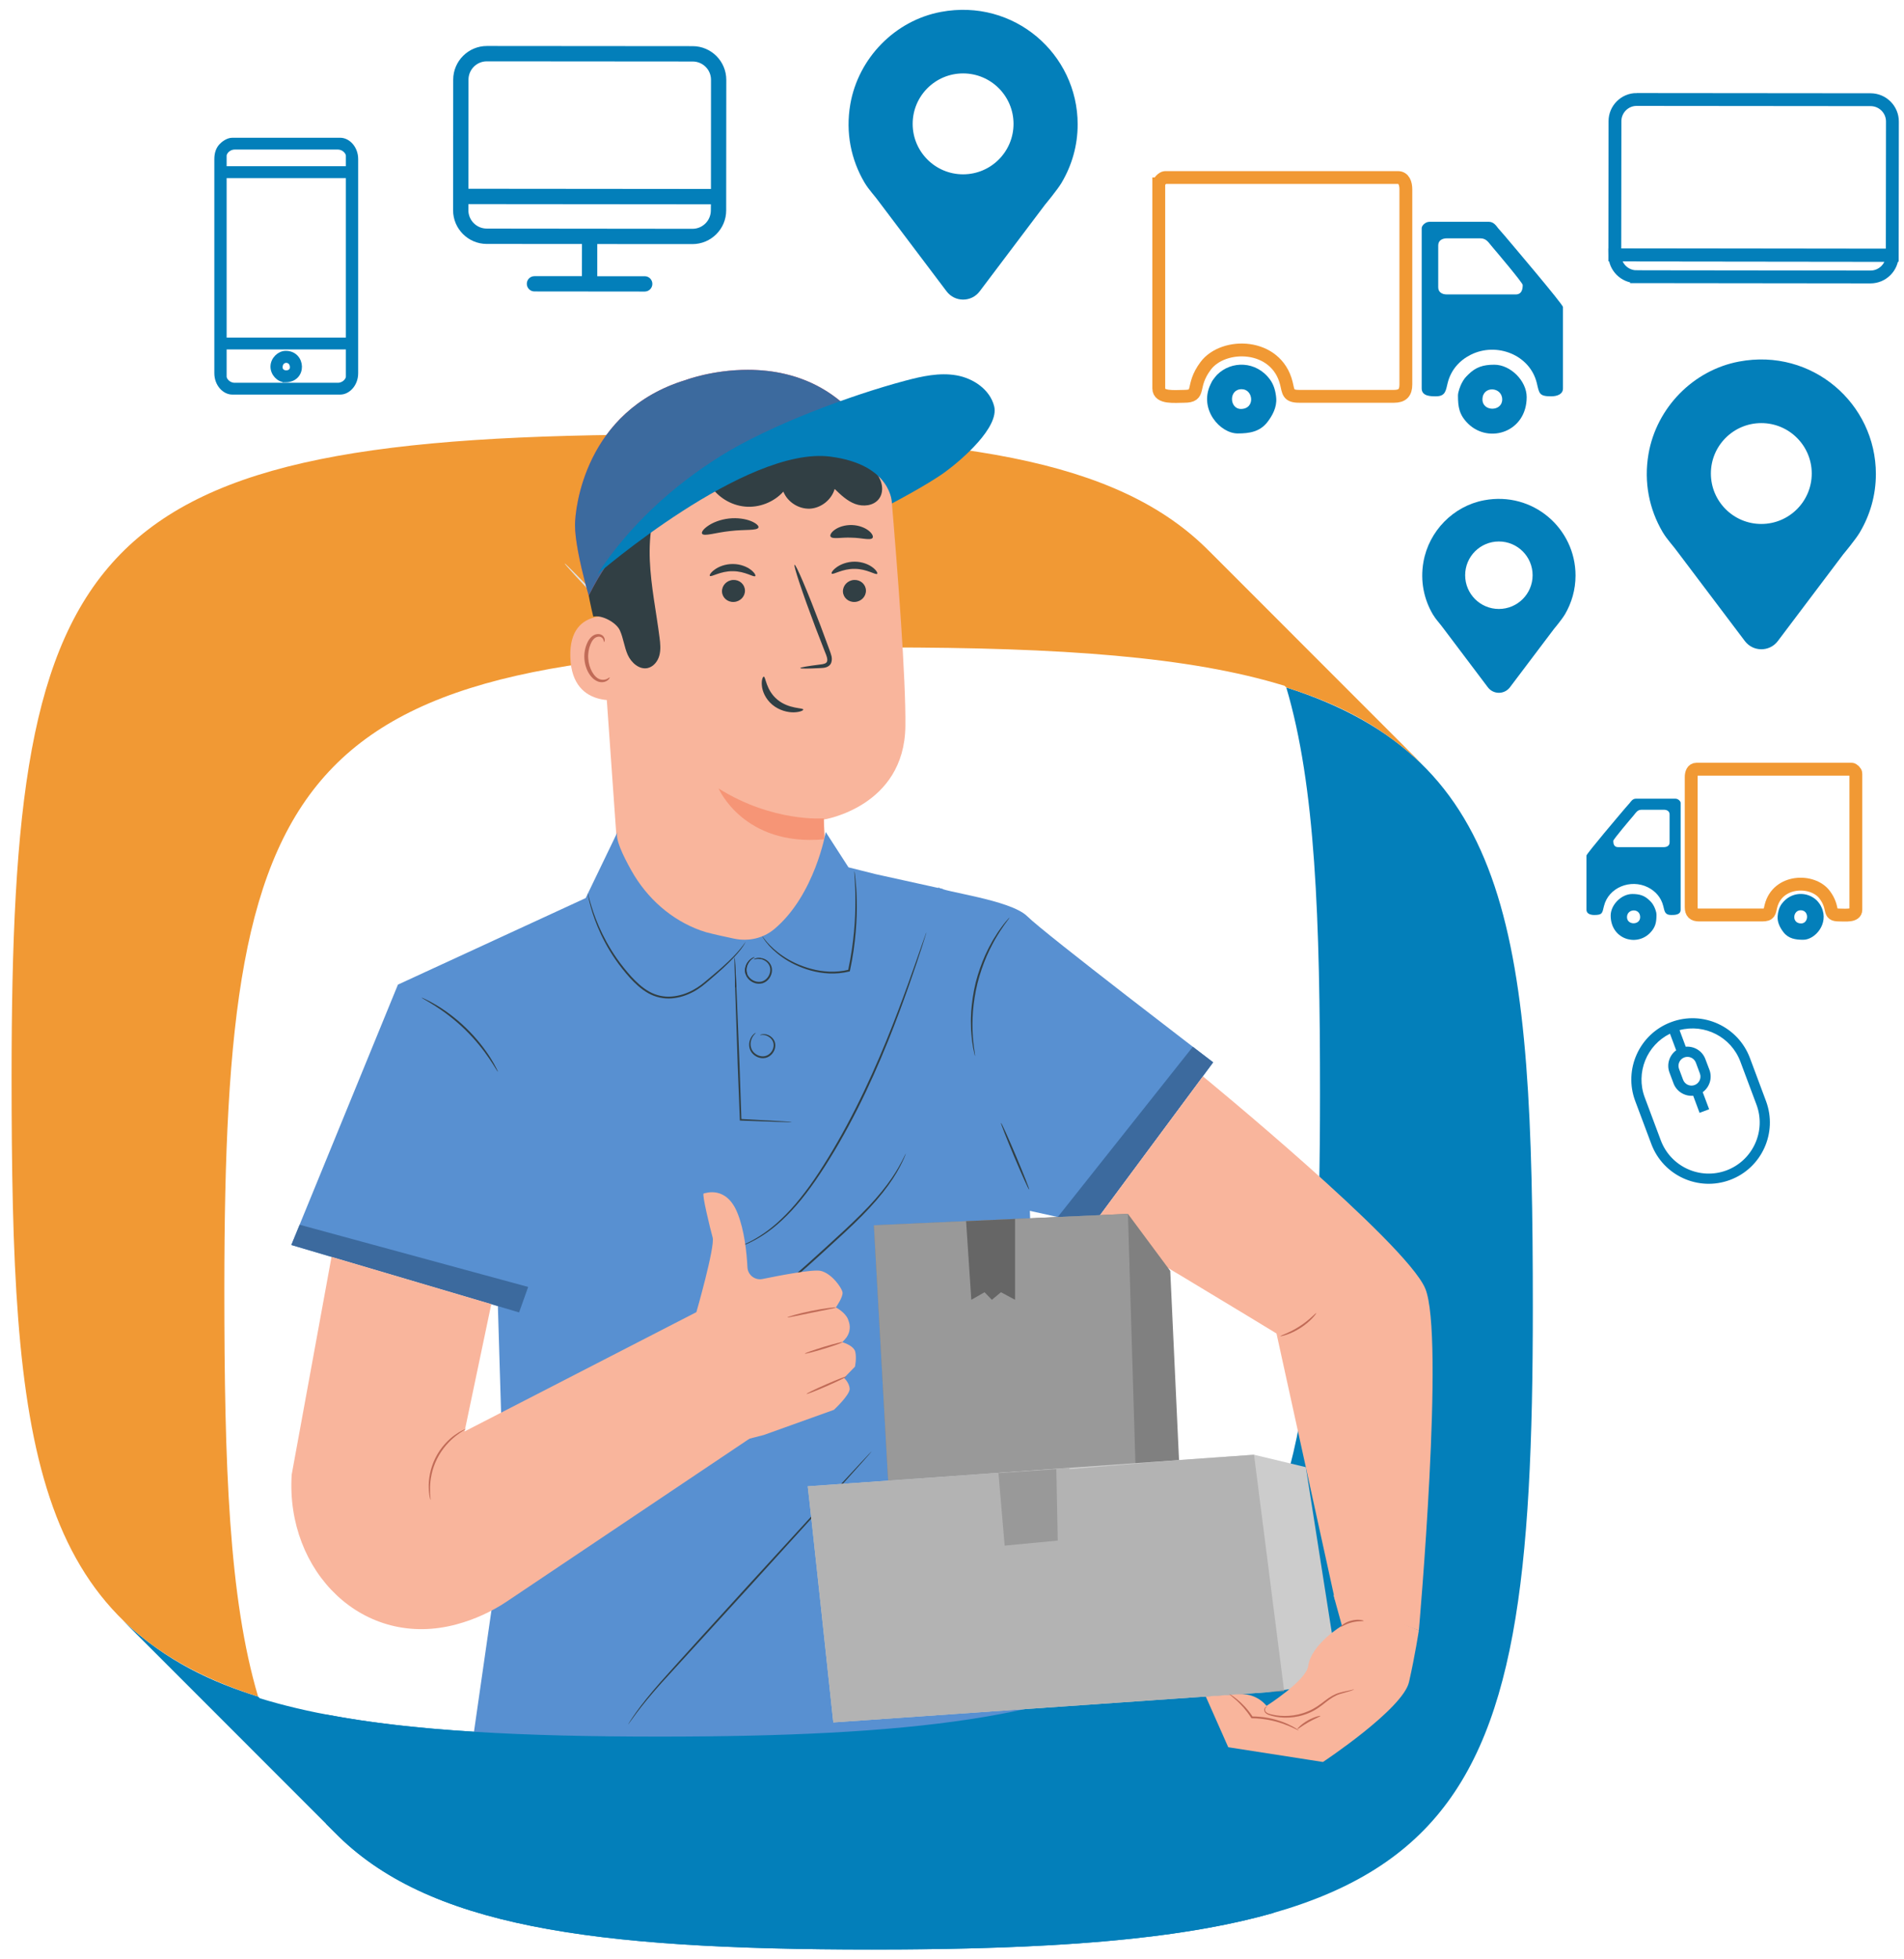 <?xml version="1.0" encoding="UTF-8"?> <svg xmlns="http://www.w3.org/2000/svg" xmlns:xlink="http://www.w3.org/1999/xlink" xml:space="preserve" width="350px" height="360px" version="1.1" style="shape-rendering:geometricPrecision; text-rendering:geometricPrecision; image-rendering:optimizeQuality; fill-rule:evenodd; clip-rule:evenodd" viewBox="0 0 350 360"> <defs> <style type="text/css"> .str0 {stroke:#037FBA;stroke-miterlimit:22.926} .str1 {stroke:#F19934;stroke-width:2.36;stroke-miterlimit:22.926} .str2 {stroke:#037FBA;stroke-width:2.36;stroke-miterlimit:22.926} .fil2 {fill:none} .fil3 {fill:#F19934} .fil0 {fill:#037FBA} .fil4 {fill:#037FBA} .fil22 {fill:#037FBA} .fil1 {fill:#D18214} .fil7 {fill:#F9B59C;fill-rule:nonzero} .fil8 {fill:#F69576;fill-rule:nonzero} .fil11 {fill:#F05B66;fill-rule:nonzero} .fil6 {fill:#E0E1E2;fill-rule:nonzero} .fil10 {fill:#C16B57;fill-rule:nonzero} .fil16 {fill:#9C9D9D;fill-rule:nonzero} .fil24 {fill:#989897;fill-rule:nonzero} .fil21 {fill:#5F6D72;fill-rule:nonzero} .fil12 {fill:#2C3134;fill-rule:nonzero} .fil9 {fill:#313F44;fill-rule:nonzero} .fil17 {fill:#2E373B;fill-rule:nonzero} .fil5 {fill:#037FBA;fill-rule:nonzero} .fil14 {fill:#037FBA;fill-rule:nonzero} .fil13 {fill:#3C6A9E;fill-rule:nonzero} .fil15 {fill:#5890D1;fill-rule:nonzero} .fil20 {fill:#666666;fill-rule:nonzero} .fil18 {fill:gray;fill-rule:nonzero} .fil19 {fill:#999999;fill-rule:nonzero} .fil25 {fill:#B3B3B3;fill-rule:nonzero} .fil23 {fill:#CCCCCC;fill-rule:nonzero} </style> <clipPath id="id0"> <path d="M160.34 358.2c-51.93,0 -81.93,-4.32 -98.83,-21.53l0.01 0.01c-12.98,-12.98 -25.96,-25.97 -38.94,-38.95 8.23,7.74 16.54,11.36 24.87,14 0.1,0.1 0.2,0.2 0.3,0.3 17.45,5.38 41.23,7.05 73.47,7.05 108.54,0 121.43,-19.25 121.43,-117.95 0,-32.35 -0.83,-56.72 -6.2,-74.82l0 0c41.69,13.29 45.32,46.09 45.32,113.93 0,98.71 -12.89,117.96 -121.43,117.96z"></path> </clipPath> <clipPath id="id1"> <path d="M123.56 79.84c51.92,0 81.93,4.32 98.82,21.53l0 -0.01c12.98,12.98 25.95,25.97 38.94,38.95 -8.23,-7.74 -16.54,-11.36 -24.87,-14 -0.1,-0.1 -0.21,-0.2 -0.31,-0.3 -17.45,-5.38 -41.23,-7.05 -73.46,-7.05 -108.55,0 -121.44,19.25 -121.44,117.95 0,32.35 0.83,56.72 6.21,74.82l0 0c-41.7,-13.29 -45.32,-46.09 -45.32,-113.93 0,-98.71 12.89,-117.96 121.43,-117.96z"></path> </clipPath> </defs> <g id="Camada_x0020_1">  <path class="fil0" d="M160.34 358.2c-51.93,0 -81.93,-4.32 -98.83,-21.53l0.01 0.01c-12.98,-12.98 -25.96,-25.97 -38.94,-38.95 8.23,7.74 16.54,11.36 24.87,14 0.1,0.1 0.2,0.2 0.3,0.3 17.45,5.38 41.23,7.05 73.47,7.05 108.54,0 121.43,-19.25 121.43,-117.95 0,-32.35 -0.83,-56.72 -6.2,-74.82l0 0c41.69,13.29 45.32,46.09 45.32,113.93 0,98.71 -12.89,117.96 -121.43,117.96z"></path> <g style="clip-path:url(#id0)"> <g id="_1755156994960"> <polygon id="1" class="fil1" points="281.6,152.89 367.26,132.05 453.75,72.84 397.27,46.61 "></polygon> </g> </g> <path class="fil2" d="M160.34 358.2c-51.93,0 -81.93,-4.32 -98.83,-21.53l0.01 0.01c-12.98,-12.98 -25.96,-25.97 -38.94,-38.95 8.23,7.74 16.54,11.36 24.87,14 0.1,0.1 0.2,0.2 0.3,0.3 17.45,5.38 41.23,7.05 73.47,7.05 108.54,0 121.43,-19.25 121.43,-117.95 0,-32.35 -0.83,-56.72 -6.2,-74.82l0 0c41.69,13.29 45.32,46.09 45.32,113.93 0,98.71 -12.89,117.96 -121.43,117.96z"></path> <path class="fil3" d="M123.56 79.84c51.92,0 81.93,4.32 98.82,21.53l0 -0.01c12.98,12.98 25.95,25.97 38.94,38.95 -8.23,-7.74 -16.54,-11.36 -24.87,-14 -0.1,-0.1 -0.21,-0.2 -0.31,-0.3 -17.45,-5.38 -41.23,-7.05 -73.46,-7.05 -108.55,0 -121.44,19.25 -121.44,117.95 0,32.35 0.83,56.72 6.21,74.82l0 0c-41.7,-13.29 -45.32,-46.09 -45.32,-113.93 0,-98.71 12.89,-117.96 121.43,-117.96z"></path> <g style="clip-path:url(#id1)"> <g id="_1755156994672"> <polygon id="1" class="fil1" points="-60.4,296.06 -146.06,316.9 -232.55,376.11 -176.07,402.34 "></polygon> </g> </g> <path class="fil2" d="M123.56 79.84c51.92,0 81.93,4.32 98.82,21.53l0 -0.01c12.98,12.98 25.95,25.97 38.94,38.95 -8.23,-7.74 -16.54,-11.36 -24.87,-14 -0.1,-0.1 -0.21,-0.2 -0.31,-0.3 -17.45,-5.38 -41.23,-7.05 -73.46,-7.05 -108.55,0 -121.44,19.25 -121.44,117.95 0,32.35 0.83,56.72 6.21,74.82l0 0c-41.7,-13.29 -45.32,-46.09 -45.32,-113.93 0,-98.71 12.89,-117.96 121.43,-117.96z"></path> <path class="fil4 str0" d="M41.16 69.2l0 -5.5 22.92 0 0 5.5c0,0.66 -0.79,1.63 -1.99,1.63l-18.94 0c-1.2,0 -1.99,-0.97 -1.99,-1.63zm10.29 -1.71c0,-1.76 2.34,-1.76 2.34,0 0,1.41 -2.34,1.41 -2.34,0zm0.99 2.26c3.54,-0.01 3.27,-4.79 0.09,-4.79 -1.14,0 -2.28,1.07 -2.31,2.36 -0.03,1.27 1.06,2.43 2.22,2.43zm-11.28 -37.53l22.92 0 0 30.31 -22.92 0 0 -30.31zm0 -3.61c0,-0.65 0.79,-1.63 1.99,-1.63l18.94 0c1.2,0 1.99,0.98 1.99,1.63l0 2.43 -22.92 0 0 -2.43zm-1.26 0.63l0 39.33c0,1.99 1.4,3.43 2.8,3.43l19.84 0c1.39,0 2.8,-1.43 2.8,-3.43l0 -39.33c0,-1.99 -1.4,-3.43 -2.8,-3.43l-19.84 0c-0.79,0 -1.61,0.62 -2.01,1.06 -0.51,0.57 -0.79,1.32 -0.79,2.37z"></path> <path class="fil5" d="M127.3 42.04l-37.82 -0.04c-1.86,0 -3.38,-1.51 -3.38,-3.38l0 -1.12 44.58 0.04 -0.01 1.12c0,1.86 -1.51,3.38 -3.37,3.38zm-37.8 -30.77l37.83 0.03c1.86,0 3.38,1.51 3.37,3.38l-0.01 20.04 -44.58 -0.04 0.01 -20.04c0,-1.87 1.52,-3.38 3.38,-3.37zm37.82 -2.79l-37.82 -0.03c-3.4,0 -6.19,2.77 -6.19,6.19l-0.02 23.98c-0.01,3.41 2.77,6.2 6.18,6.2l17.51 0.01 -0.01 5.91 -8.72 0c-0.78,0 -1.41,0.62 -1.41,1.4 0,0.78 0.62,1.41 1.4,1.41l20.27 0.02c0.78,0 1.41,-0.63 1.41,-1.41 0,-0.78 -0.63,-1.41 -1.41,-1.41l-8.72 0 0 -5.91 17.5 0.01c3.41,0 6.2,-2.77 6.2,-6.19l0.02 -23.98c0,-3.42 -2.77,-6.2 -6.19,-6.2z"></path> <path class="fil6" d="M255.02 271.96c-0.03,0.01 -0.23,-0.39 -0.56,-1.15 -0.34,-0.75 -0.79,-1.86 -1.33,-3.23 -1.08,-2.75 -2.44,-6.59 -3.92,-10.84 -1.48,-4.24 -2.89,-8.05 -4.01,-10.78 -0.55,-1.36 -1.01,-2.46 -1.34,-3.21 -0.32,-0.76 -0.49,-1.19 -0.45,-1.2 0.03,-0.02 0.26,0.38 0.64,1.11 0.39,0.73 0.9,1.81 1.5,3.15 1.21,2.7 2.69,6.5 4.17,10.75 1.45,4.19 2.77,7.99 3.77,10.88 0.46,1.31 0.85,2.41 1.16,3.29 0.27,0.78 0.41,1.22 0.37,1.23z"></path> <path class="fil6" d="M103.78 103.51c0.07,-0.08 3.7,3.6 8.1,8.21 4.4,4.62 7.9,8.42 7.82,8.5 -0.07,0.07 -3.7,-3.6 -8.1,-8.22 -4.39,-4.61 -7.9,-8.42 -7.82,-8.49z"></path> <path class="fil5" d="M177.04 32.03c-5.12,0 -9.27,-4.15 -9.27,-9.27 0,-5.12 4.15,-9.27 9.27,-9.27 5.12,0 9.27,4.15 9.27,9.27 0,5.12 -4.15,9.27 -9.27,9.27zm21.06 -9.17c0,-12.97 -11.72,-23.19 -25.14,-20.67 -8.44,1.58 -15.17,8.48 -16.65,16.94 -0.92,5.29 0.17,10.26 2.58,14.37l-0.01 0 0.06 0.08c0.81,1.36 1.82,2.33 2.84,3.76l12.23 16.2c1.52,2.01 4.55,2.01 6.07,0l12.02 -15.93c0,0 2.24,-2.68 3.06,-4.05l0.04 -0.06 -0.01 0c1.84,-3.13 2.91,-6.75 2.91,-10.64z"></path> <path class="fil5" d="M323.77 96.27c-5.12,0 -9.27,-4.15 -9.27,-9.27 0,-5.11 4.15,-9.26 9.27,-9.26 5.12,0 9.27,4.15 9.27,9.26 0,5.12 -4.15,9.27 -9.27,9.27zm21.06 -9.17c0,-12.96 -11.72,-23.19 -25.14,-20.67 -8.44,1.58 -15.17,8.48 -16.65,16.94 -0.92,5.29 0.17,10.27 2.58,14.37l-0.01 0 0.06 0.08c0.81,1.36 1.82,2.34 2.84,3.76l12.23 16.2c1.52,2.02 4.55,2.02 6.07,0l12.02 -15.93c0,0 2.24,-2.67 3.06,-4.05l0.04 -0.06 -0.01 0c1.84,-3.12 2.91,-6.75 2.91,-10.64z"></path> <path class="fil5" d="M275.53 111.89c-3.43,0 -6.2,-2.78 -6.2,-6.2 0,-3.43 2.77,-6.2 6.2,-6.2 3.42,0 6.2,2.77 6.2,6.2 0,3.42 -2.78,6.2 -6.2,6.2zm14.09 -6.14c0,-8.67 -7.84,-15.52 -16.82,-13.83 -5.65,1.06 -10.15,5.67 -11.14,11.34 -0.62,3.53 0.11,6.86 1.72,9.61l0 0 0.04 0.06c0.54,0.91 1.21,1.56 1.9,2.51l8.18 10.84c1.02,1.35 3.04,1.35 4.06,0l8.05 -10.66c0,0 1.5,-1.79 2.04,-2.71l0.03 -0.04 0 0c1.22,-2.09 1.94,-4.52 1.94,-7.12z"></path> <path class="fil7" d="M109.7 102.52l4.33 61.27c0.7,10 9.02,17.76 19.05,17.76 11.04,0 19.79,-9.34 19.06,-20.36 -0.38,-5.83 -0.73,-10.6 -0.73,-10.6 0,0 14.84,-2.31 15.02,-17.14 0.11,-8.57 -1.37,-28 -2.64,-42.9 -0.86,-10.06 -9.28,-17.79 -19.39,-17.79l-8.95 0c-15.43,0.9 -27.08,14.36 -25.75,29.76z"></path> <path class="fil8" d="M151.44 150.37c0,0 -9.37,0.76 -19.34,-5.49 0,0 4.58,10.67 19.37,9.33l-0.03 -3.84z"></path> <path class="fil9" d="M159.18 108.47c0.04,1.12 -0.87,2.07 -2.04,2.13 -1.17,0.07 -2.15,-0.79 -2.19,-1.9 -0.03,-1.12 0.88,-2.08 2.04,-2.14 1.17,-0.07 2.15,0.79 2.19,1.91z"></path> <path class="fil9" d="M161.24 105.43c-0.27,0.27 -1.87,-0.91 -4.15,-0.91 -2.28,-0.03 -3.95,1.15 -4.2,0.87 -0.12,-0.12 0.15,-0.62 0.88,-1.15 0.71,-0.53 1.94,-1.05 3.36,-1.04 1.42,0.01 2.61,0.53 3.3,1.07 0.7,0.53 0.93,1.03 0.81,1.16z"></path> <path class="fil9" d="M136.94 108.47c0.04,1.12 -0.87,2.07 -2.04,2.13 -1.16,0.07 -2.14,-0.79 -2.18,-1.9 -0.04,-1.12 0.87,-2.08 2.04,-2.14 1.16,-0.07 2.14,0.79 2.18,1.91z"></path> <path class="fil9" d="M138.83 105.85c-0.26,0.28 -1.87,-0.91 -4.14,-0.9 -2.28,-0.03 -3.95,1.14 -4.2,0.86 -0.12,-0.12 0.14,-0.62 0.88,-1.15 0.71,-0.53 1.93,-1.04 3.35,-1.03 1.42,0 2.62,0.53 3.3,1.06 0.7,0.54 0.94,1.04 0.81,1.16z"></path> <path class="fil9" d="M147.1 122.75c-0.01,-0.13 1.41,-0.37 3.71,-0.66 0.58,-0.06 1.13,-0.18 1.23,-0.58 0.13,-0.42 -0.11,-1.05 -0.39,-1.72 -0.55,-1.41 -1.12,-2.89 -1.72,-4.43 -2.39,-6.31 -4.12,-11.5 -3.87,-11.59 0.26,-0.1 2.4,4.94 4.79,11.25 0.58,1.55 1.13,3.04 1.65,4.46 0.22,0.66 0.6,1.41 0.3,2.28 -0.15,0.44 -0.58,0.75 -0.95,0.85 -0.38,0.12 -0.71,0.12 -0.99,0.14 -2.31,0.12 -3.75,0.13 -3.76,0z"></path> <path class="fil9" d="M140.4 124.33c0.37,-0.02 0.37,2.45 2.49,4.21 2.11,1.76 4.75,1.48 4.77,1.83 0.04,0.15 -0.59,0.48 -1.7,0.51 -1.09,0.04 -2.69,-0.32 -3.98,-1.39 -1.29,-1.08 -1.85,-2.51 -1.93,-3.53 -0.1,-1.03 0.18,-1.64 0.35,-1.63z"></path> <path class="fil9" d="M139.42 96.92c-0.22,0.62 -2.5,0.33 -5.17,0.65 -2.68,0.27 -4.84,1.05 -5.19,0.49 -0.16,-0.26 0.21,-0.84 1.09,-1.44 0.86,-0.6 2.24,-1.17 3.84,-1.35 1.61,-0.18 3.08,0.08 4.05,0.47 0.98,0.4 1.48,0.89 1.38,1.18z"></path> <path class="fil9" d="M160.4 98.83c-0.4,0.52 -1.97,-0.02 -3.86,-0.04 -1.89,-0.1 -3.49,0.34 -3.86,-0.2 -0.16,-0.26 0.1,-0.78 0.79,-1.27 0.69,-0.49 1.84,-0.89 3.14,-0.85 1.3,0.04 2.42,0.51 3.08,1.04 0.67,0.54 0.88,1.07 0.71,1.32z"></path> <path class="fil7" d="M114.7 113.65c-0.25,-0.11 -10.19,-3.01 -9.86,7.12 0.32,10.14 10.43,7.73 10.44,7.44 0.01,-0.3 -0.58,-14.56 -0.58,-14.56z"></path> <path class="fil10" d="M112.06 124.46c-0.04,-0.03 -0.17,0.13 -0.47,0.28 -0.28,0.14 -0.78,0.25 -1.32,0.07 -1.08,-0.36 -2.04,-2.03 -2.14,-3.86 -0.06,-0.92 0.11,-1.81 0.41,-2.54 0.29,-0.76 0.75,-1.29 1.29,-1.4 0.53,-0.14 0.92,0.17 1.05,0.45 0.15,0.28 0.09,0.48 0.14,0.5 0.03,0.02 0.22,-0.18 0.12,-0.59 -0.05,-0.2 -0.17,-0.44 -0.42,-0.63 -0.25,-0.19 -0.61,-0.28 -0.98,-0.22 -0.78,0.08 -1.46,0.82 -1.8,1.63 -0.37,0.81 -0.58,1.81 -0.52,2.84 0.13,2.04 1.24,3.92 2.72,4.3 0.72,0.16 1.3,-0.07 1.6,-0.32 0.31,-0.26 0.36,-0.49 0.32,-0.51z"></path> <path class="fil9" d="M109.06 113.3c1.55,-0.37 4.22,1.06 4.88,2.51 0.66,1.44 0.81,3.09 1.46,4.53 0.66,1.45 2.15,2.76 3.69,2.4 1.07,-0.26 1.84,-1.26 2.12,-2.32 0.28,-1.06 0.17,-2.18 0.03,-3.27 -0.6,-4.73 -1.59,-9.43 -1.79,-14.2 -0.19,-4.77 0.49,-9.72 3,-13.78 2.5,-4.07 7.1,-7.05 11.86,-6.67 3.15,0.25 6.04,1.9 9.17,2.34 3.71,0.52 7.64,-0.79 10.29,-3.44 0.34,-0.34 1.92,-1.38 1.92,-1.38 0,-0.25 -0.23,-2.36 -1.06,-3.14 -6.21,-5.74 -17.41,-7.34 -25.61,-5.28 -8.2,2.07 -15.89,7.86 -19.42,15.55 -3.53,7.68 -2.48,18.37 -0.54,26.15z"></path> <path class="fil11" d="M163.96 88.27c0,0 -38.91,-12.52 -55.74,21.14 0,0 -2.52,-8.42 -2.52,-12.94 0,-3.01 1.81,-20.98 20.29,-26.63 0,0 27.84,-10.62 37.97,18.43z"></path> <path class="fil9" d="M130.53 89.11c1.37,2.22 3.82,3.73 6.43,3.97 2.6,0.24 5.29,-0.81 7.04,-2.75 0.77,1.92 2.83,3.23 4.89,3.13 2.06,-0.11 3.97,-1.64 4.54,-3.62 1.13,1.09 2.31,2.22 3.78,2.76 1.48,0.54 3.36,0.34 4.33,-0.9 0.99,-1.26 0.7,-3.19 -0.27,-4.46 -0.97,-1.28 -2.46,-2.04 -3.94,-2.66 -4.63,-1.93 -9.72,-2.9 -14.69,-2.23 -4.96,0.68 -9.77,3.08 -12.87,7.01l0.76 -0.25z"></path> <path class="fil12" d="M108.22 109.41c0,0 0,0 0,-0.01l0 0c0,0.01 0,0.01 0,0.01 1.48,-2.97 3.14,-5.58 4.92,-7.87 -1.81,2.36 -3.47,4.98 -4.92,7.87z"></path> <path class="fil13" d="M108.22 109.41c0,0 0,0 0,-0.01 -0.07,-0.21 -1.18,-3.97 -1.9,-7.76 -0.03,-0.13 -0.05,-0.26 -0.07,-0.39 -0.32,-1.72 -0.55,-3.43 -0.55,-4.78 0,-3.01 1.81,-20.98 20.29,-26.63 0,0 4.97,-1.89 11.47,-1.89 8.89,0 20.65,3.54 26.5,20.32l0 0c0,0 -4.43,-5.27 -12.38,-5.62 -0.23,-0.01 -0.46,-0.02 -0.7,-0.02 -1.66,-0.32 -3.35,-0.49 -5.03,-0.49 -1.07,0 -2.14,0.07 -3.21,0.21 -3.67,0.5 -7.26,1.95 -10.14,4.27 -6.84,2.96 -13.83,7.75 -19.36,14.92 -1.78,2.29 -3.44,4.9 -4.92,7.87z"></path> <path class="fil12" d="M132.5 86.62c2.88,-2.32 6.47,-3.77 10.14,-4.27 1.07,-0.14 2.14,-0.21 3.21,-0.21 1.68,0 3.37,0.17 5.03,0.49 -0.18,-0.01 -0.37,-0.01 -0.56,-0.01 -4.9,0 -11.3,1.17 -17.82,4z"></path> <path class="fil14" d="M109.84 105.47c5.77,-8.83 13.73,-16.13 22.67,-21.71 8.94,-5.59 23.73,-11.11 33.93,-13.82 3.05,-0.81 6.25,-1.52 9.36,-0.98 3.12,0.54 6.18,2.61 6.95,5.68 0.97,3.84 -5.85,9.77 -9.05,12.11 -3.21,2.33 -9.74,5.75 -9.74,5.75 0,0 0.08,-7.13 -11.32,-8.6 -15.52,-2 -42.8,21.57 -42.8,21.57z"></path> <path class="fil15" d="M173.33 163.34l-12.34 -2.72 -5.02 -1.26 -4.18 -6.48c0,0 -2,11.59 -9.46,17.83 -2.04,1.7 -4.76,2.31 -7.36,1.76 -1.69,-0.35 -3.67,-0.79 -5.15,-1.18 -0.31,-0.09 -0.65,-0.2 -1.02,-0.33 -5.43,-1.95 -9.87,-5.93 -12.71,-10.96 -1.66,-2.95 -3.06,-5.97 -2.58,-7.12l-5.85 12.13 -34.51 15.9 -19.6 47.84 37.97 11.23 1.19 39.43 -7.16 49.72 107.44 0.07 -3.81 -110.63 -15.85 -55.23z"></path> <path class="fil9" d="M145.55 206.16c0,0.02 -0.23,0.02 -0.67,0.02 -0.48,-0.01 -1.12,-0.03 -1.91,-0.05 -1.69,-0.06 -4.03,-0.14 -6.83,-0.24l-0.14 0 0 -0.14c-0.12,-2.96 -0.26,-6.47 -0.4,-10.23 -0.18,-5.41 -0.34,-10.3 -0.46,-13.89 -0.04,-1.75 -0.08,-3.18 -0.1,-4.22 -0.01,-0.46 -0.01,-0.84 -0.01,-1.14 0,-0.26 0.01,-0.4 0.02,-0.4 0.01,0 0.03,0.13 0.05,0.39 0.02,0.3 0.04,0.68 0.07,1.15 0.05,1.04 0.12,2.46 0.21,4.21 0.15,3.59 0.34,8.48 0.56,13.89 0.13,3.75 0.25,7.26 0.35,10.23l-0.14 -0.14c2.8,0.15 5.14,0.28 6.83,0.37 0.78,0.05 1.42,0.09 1.9,0.12 0.44,0.03 0.67,0.06 0.67,0.07z"></path> <path class="fil9" d="M139.7 190.18c-0.01,-0.01 0.16,-0.12 0.51,-0.16 0.35,-0.05 0.89,0.02 1.42,0.39 0.26,0.19 0.51,0.44 0.69,0.79 0.17,0.34 0.25,0.76 0.18,1.19 -0.11,0.84 -0.76,1.73 -1.75,1.98 -1,0.23 -1.97,-0.24 -2.5,-0.89 -0.56,-0.67 -0.62,-1.52 -0.47,-2.13 0.15,-0.62 0.46,-1.04 0.71,-1.28 0.25,-0.24 0.43,-0.32 0.44,-0.31 0.02,0.03 -0.13,0.14 -0.34,0.4 -0.21,0.25 -0.47,0.67 -0.58,1.24 -0.1,0.57 -0.02,1.31 0.48,1.88 0.48,0.56 1.34,0.96 2.18,0.76 0.83,-0.21 1.41,-0.97 1.52,-1.7 0.14,-0.74 -0.25,-1.4 -0.71,-1.73 -0.45,-0.36 -0.94,-0.46 -1.26,-0.46 -0.33,0 -0.51,0.06 -0.52,0.03z"></path> <path class="fil9" d="M138.55 176.29c-0.01,-0.01 0.16,-0.15 0.54,-0.24 0.37,-0.1 0.97,-0.09 1.6,0.23 0.31,0.17 0.63,0.41 0.86,0.77 0.24,0.35 0.38,0.8 0.36,1.28 -0.03,0.93 -0.65,1.99 -1.73,2.33 -1.1,0.31 -2.19,-0.21 -2.75,-0.96 -0.3,-0.37 -0.45,-0.82 -0.48,-1.24 -0.03,-0.42 0.06,-0.8 0.19,-1.13 0.26,-0.65 0.7,-1.05 1.03,-1.25 0.33,-0.2 0.55,-0.23 0.55,-0.21 0.01,0.03 -0.18,0.1 -0.48,0.32 -0.28,0.22 -0.66,0.62 -0.88,1.23 -0.21,0.59 -0.22,1.44 0.32,2.09 0.5,0.64 1.48,1.09 2.4,0.82 0.91,-0.28 1.48,-1.2 1.51,-2.02 0.07,-0.84 -0.46,-1.51 -1.01,-1.81 -0.56,-0.33 -1.11,-0.37 -1.47,-0.32 -0.36,0.04 -0.55,0.14 -0.56,0.11z"></path> <path class="fil9" d="M135.05 229.35c0,0 0.05,-0.03 0.16,-0.07 0.13,-0.05 0.29,-0.11 0.5,-0.19 0.44,-0.15 1.06,-0.43 1.86,-0.8 1.57,-0.78 3.77,-2.11 6.04,-4.3 2.29,-2.15 4.65,-5.1 6.93,-8.58 2.28,-3.49 4.57,-7.46 6.74,-11.76 4.35,-8.59 7.42,-16.76 9.58,-22.69 1.07,-2.96 1.91,-5.38 2.49,-7.04 0.29,-0.82 0.52,-1.46 0.68,-1.92 0.07,-0.2 0.13,-0.37 0.18,-0.5 0.05,-0.11 0.07,-0.16 0.08,-0.16 0,0 -0.01,0.06 -0.04,0.17 -0.04,0.14 -0.09,0.3 -0.16,0.51 -0.14,0.47 -0.35,1.12 -0.61,1.94 -0.54,1.68 -1.34,4.1 -2.39,7.08 -2.1,5.95 -5.15,14.16 -9.5,22.77 -2.18,4.3 -4.48,8.29 -6.79,11.77 -2.3,3.49 -4.69,6.44 -7.02,8.59 -2.31,2.18 -4.55,3.5 -6.15,4.24 -0.82,0.36 -1.45,0.62 -1.9,0.74 -0.21,0.07 -0.37,0.12 -0.51,0.16 -0.11,0.04 -0.17,0.05 -0.17,0.04z"></path> <path class="fil9" d="M133.9 243.81c0,-0.01 0.13,-0.11 0.38,-0.29 0.28,-0.19 0.64,-0.44 1.1,-0.76 0.96,-0.66 2.33,-1.64 3.98,-2.91 3.31,-2.51 7.66,-6.28 12.34,-10.58 2.34,-2.14 4.59,-4.17 6.53,-6.12 1.95,-1.93 3.58,-3.8 4.82,-5.46 1.25,-1.66 2.1,-3.12 2.64,-4.15 0.29,-0.51 0.47,-0.92 0.61,-1.19 0.13,-0.28 0.21,-0.42 0.22,-0.41 0.01,0 -0.04,0.15 -0.16,0.44 -0.12,0.28 -0.28,0.7 -0.55,1.22 -0.5,1.05 -1.33,2.54 -2.56,4.23 -1.22,1.69 -2.85,3.59 -4.79,5.55 -1.94,1.96 -4.18,4 -6.53,6.14 -4.68,4.31 -9.07,8.05 -12.43,10.53 -1.67,1.24 -3.07,2.19 -4.05,2.82 -0.48,0.32 -0.87,0.55 -1.14,0.71 -0.26,0.16 -0.4,0.24 -0.41,0.23z"></path> <path class="fil15" d="M172.47 163.01c0.57,0.84 13.27,2.26 16.38,5.36 3.1,3.11 34.16,26.82 34.16,26.82l-22.12 29.84 -14.3 -3.15 -14.12 -58.87z"></path> <path class="fil16" d="M223.01 195.19c-0.02,-0.01 -1.46,-1.11 -3.74,-2.86l0 0 3.74 2.86 0 0z"></path> <path class="fil13" d="M194.44 223.61l24.83 -31.28c2.28,1.75 3.72,2.85 3.74,2.86l0 0 -20.81 28.07 -7.76 0.35 0 0z"></path> <path class="fil9" d="M179.24 194.06c-0.02,0.01 -0.11,-0.36 -0.25,-1.04 -0.08,-0.33 -0.16,-0.75 -0.22,-1.23 -0.07,-0.49 -0.16,-1.04 -0.19,-1.66 -0.06,-0.61 -0.11,-1.29 -0.1,-2.01 -0.03,-0.73 0.02,-1.5 0.05,-2.32 0.13,-1.63 0.38,-3.41 0.82,-5.25 0.47,-1.83 1.08,-3.52 1.74,-5.02 0.35,-0.74 0.67,-1.44 1.04,-2.07 0.33,-0.65 0.69,-1.22 1.03,-1.74 0.31,-0.53 0.66,-0.97 0.94,-1.37 0.28,-0.4 0.55,-0.73 0.77,-0.99 0.45,-0.53 0.7,-0.81 0.72,-0.8 0.02,0.02 -0.2,0.33 -0.61,0.88 -0.21,0.28 -0.46,0.61 -0.72,1.02 -0.27,0.41 -0.6,0.86 -0.9,1.39 -0.32,0.52 -0.66,1.1 -0.98,1.74 -0.35,0.63 -0.66,1.34 -1,2.07 -0.64,1.49 -1.23,3.17 -1.69,4.98 -0.45,1.81 -0.7,3.57 -0.84,5.18 -0.04,0.81 -0.1,1.58 -0.09,2.3 -0.01,0.72 0.02,1.39 0.06,2 0.01,0.61 0.09,1.16 0.14,1.64 0.04,0.49 0.1,0.9 0.16,1.24 0.1,0.68 0.14,1.06 0.12,1.06z"></path> <path class="fil9" d="M189.18 218.57c-0.09,0.04 -1.32,-2.68 -2.75,-6.06 -1.42,-3.39 -2.51,-6.16 -2.43,-6.2 0.09,-0.04 1.32,2.68 2.75,6.06 1.43,3.39 2.52,6.17 2.43,6.2z"></path> <path class="fil9" d="M91.52 196.92c-0.05,0.02 -0.58,-0.95 -1.59,-2.43 -1,-1.49 -2.52,-3.44 -4.48,-5.35 -1.96,-1.9 -3.96,-3.36 -5.47,-4.32 -1.51,-0.96 -2.51,-1.46 -2.48,-1.51 0.01,-0.02 0.27,0.08 0.72,0.3 0.46,0.21 1.11,0.55 1.89,1.01 1.55,0.91 3.6,2.36 5.58,4.28 1.98,1.92 3.49,3.93 4.45,5.45 0.48,0.77 0.84,1.4 1.06,1.85 0.23,0.45 0.35,0.7 0.32,0.72z"></path> <polygon class="fil16" points="91.52,239.98 53.55,228.75 "></polygon> <polygon class="fil13" points="95.42,241.14 91.52,239.98 91.52,239.98 53.55,228.75 55.08,225.03 97.09,236.46 "></polygon> <path class="fil15" d="M123.61 188.76c-4.6,0 -8.92,-3.3 -11.22,-7.39 -2.54,-4.5 -3.17,-9.78 -3.74,-14.91l0.02 -0.4c0.94,3.69 2.5,7.22 4.6,10.4 2.28,3.45 5.67,6.69 9.81,6.79 0.06,0 0.12,0 0.18,0 2.42,0 4.29,-1.04 6.2,-2.56 1.97,-1.56 4.06,-3.61 5.71,-5.5 1.07,-1.23 2.36,-2.53 3.99,-2.62 0.06,-0.01 0.11,-0.01 0.16,-0.01 1.65,0 2.16,1.58 3.51,2.65 2.24,1.76 4.67,2.81 7.18,3.3 1.15,0.22 2.06,0.36 2.95,0.36 0.95,0 1.89,-0.15 3.11,-0.53 -0.71,2.13 -1.94,3.02 -4.17,3.28 -0.3,0.04 -0.6,0.06 -0.91,0.06 -1.93,0 -3.84,-0.71 -5.48,-1.74 -1.91,-1.19 -3.51,-2.8 -5.1,-4.39 -0.17,0.16 -0.34,0.31 -0.5,0.47 -0.13,-0.02 -0.25,-0.03 -0.36,-0.03 -0.18,0 -0.33,0.02 -0.46,0.06 -0.38,0.09 -0.55,0.23 -0.54,0.24 0,0.01 0,0.01 0.01,0.01 0.05,0 0.24,-0.08 0.55,-0.12 0.08,-0.01 0.17,-0.02 0.26,-0.02 0.11,0 0.24,0.01 0.37,0.03 -0.85,0.85 -1.64,1.76 -2.41,2.68 -0.17,-0.5 -0.12,-1.04 0.03,-1.45 0.22,-0.61 0.6,-1.01 0.88,-1.23 0.3,-0.22 0.49,-0.29 0.48,-0.32 0,-0.01 0,-0.01 -0.01,-0.01 -0.06,0 -0.26,0.05 -0.54,0.22 -0.33,0.2 -0.77,0.6 -1.03,1.25 -0.13,0.33 -0.22,0.71 -0.19,1.13 0.02,0.23 0.07,0.46 0.16,0.68 -0.59,0.71 -1.16,1.43 -1.75,2.14 -0.08,-1.59 -0.14,-2.9 -0.19,-3.87 -0.03,-0.47 -0.05,-0.85 -0.07,-1.15 -0.02,-0.26 -0.04,-0.39 -0.05,-0.39l0 0c-0.01,0 -0.02,0.14 -0.02,0.4 0,0.3 0,0.68 0.01,1.14 0.02,1.03 0.06,2.43 0.1,4.15 -0.5,0.6 -1.01,1.19 -1.53,1.77 -2.32,2.54 -5.21,4.82 -8.61,5.32 -0.47,0.07 -0.93,0.11 -1.39,0.11z"></path> <path class="fil17" d="M135.14 181.56c-0.04,-1.72 -0.08,-3.12 -0.1,-4.15 -0.01,-0.46 -0.01,-0.84 -0.01,-1.14 0,-0.26 0.01,-0.4 0.02,-0.4l0 0c0.01,0 0.03,0.13 0.05,0.39 0.02,0.3 0.04,0.68 0.07,1.15 0.05,0.97 0.11,2.28 0.19,3.87 -0.07,0.1 -0.15,0.19 -0.22,0.28z"></path> <path class="fil17" d="M137.11 179.14c-0.09,-0.22 -0.14,-0.45 -0.16,-0.68 -0.03,-0.42 0.06,-0.8 0.19,-1.13 0.26,-0.65 0.7,-1.05 1.03,-1.25 0.28,-0.17 0.48,-0.22 0.54,-0.22 0.01,0 0.01,0 0.01,0.01 0.01,0.03 -0.18,0.1 -0.48,0.32 -0.28,0.22 -0.66,0.62 -0.88,1.23 -0.15,0.41 -0.2,0.95 -0.03,1.45 -0.07,0.09 -0.15,0.18 -0.22,0.27zm1.45 -2.84c-0.01,0 -0.01,0 -0.01,-0.01 -0.01,-0.01 0.16,-0.15 0.54,-0.24 0.13,-0.04 0.28,-0.06 0.46,-0.06 0.11,0 0.23,0.01 0.36,0.03 -0.06,0.06 -0.11,0.12 -0.17,0.17 -0.13,-0.02 -0.26,-0.03 -0.37,-0.03 -0.09,0 -0.18,0.01 -0.26,0.02 -0.31,0.04 -0.5,0.12 -0.55,0.12z"></path> <path class="fil9" d="M157.05 160.06c0.01,0 0.04,0.12 0.07,0.37 0.03,0.24 0.09,0.59 0.13,1.05 0.1,0.93 0.2,2.26 0.24,3.92 0.08,3.31 -0.17,7.92 -1.23,12.87l-0.03 0.1 -0.02 0.11 -0.1 0.02c-2.49,0.62 -4.98,0.4 -7.08,-0.18 -2.12,-0.59 -3.9,-1.5 -5.25,-2.46 -1.35,-0.96 -2.3,-1.92 -2.86,-2.65 -0.31,-0.35 -0.48,-0.67 -0.62,-0.86 -0.14,-0.2 -0.2,-0.31 -0.19,-0.32 0.07,-0.07 1.08,1.79 3.81,3.63 1.34,0.92 3.11,1.8 5.19,2.35 2.07,0.56 4.51,0.76 6.91,0.16l-0.12 0.13 0.02 -0.1c1.06,-4.92 1.35,-9.5 1.32,-12.8 0,-1.65 -0.07,-2.98 -0.12,-3.9 -0.03,-0.43 -0.05,-0.79 -0.07,-1.07 -0.01,-0.24 -0.01,-0.37 0,-0.37z"></path> <path class="fil9" d="M137.08 173.03c0.01,0.01 -0.06,0.14 -0.21,0.39 -0.15,0.25 -0.38,0.62 -0.72,1.06 -0.68,0.88 -1.78,2.06 -3.24,3.41 -0.73,0.67 -1.55,1.38 -2.44,2.14 -0.44,0.37 -0.89,0.76 -1.39,1.15 -0.5,0.38 -1.04,0.74 -1.62,1.05 -1.17,0.63 -2.52,1.09 -3.97,1.21 -1.45,0.12 -2.99,-0.2 -4.34,-0.96 -1.34,-0.76 -2.43,-1.81 -3.4,-2.87 -0.95,-1.06 -1.81,-2.15 -2.56,-3.23 -1.5,-2.16 -2.58,-4.28 -3.34,-6.12 -0.76,-1.83 -1.21,-3.38 -1.48,-4.46 -0.13,-0.53 -0.22,-0.96 -0.27,-1.24 -0.05,-0.29 -0.08,-0.44 -0.07,-0.45 0.02,0 0.06,0.15 0.14,0.43 0.07,0.28 0.17,0.7 0.33,1.23 0.3,1.06 0.79,2.59 1.57,4.4 0.79,1.81 1.88,3.9 3.38,6.03 0.75,1.06 1.61,2.14 2.55,3.19 0.96,1.04 2.02,2.06 3.32,2.79 1.29,0.73 2.75,1.04 4.15,0.92 1.39,-0.11 2.7,-0.54 3.84,-1.15 0.57,-0.3 1.1,-0.64 1.59,-1.01 0.48,-0.37 0.95,-0.76 1.39,-1.13 0.9,-0.75 1.72,-1.45 2.46,-2.1 1.48,-1.32 2.59,-2.46 3.29,-3.32 0.35,-0.42 0.61,-0.77 0.78,-1 0.16,-0.24 0.25,-0.36 0.26,-0.36z"></path> <path class="fil7" d="M122.92 248.56l5.07 -7.39c0,0 3.48,-12.11 3.01,-13.8 -0.47,-1.69 -2.01,-8.01 -1.65,-8.08 0.37,-0.07 4.16,-1.49 6.21,3.58 1.28,3.15 1.7,7.3 1.84,9.99 0.07,1.41 1.38,2.42 2.76,2.14 3.51,-0.72 9.34,-1.82 10.72,-1.49 2.01,0.48 3.81,3.05 3.99,3.91 0.17,0.85 -1.22,2.8 -1.22,2.8 0,0 1.71,0.87 2.24,2.19 0.07,0.18 0.13,0.36 0.18,0.53 0.33,1.08 0.06,2.25 -0.7,3.08l-0.54 0.59c0,0 2.13,0.58 2.4,1.8 0.26,1.23 -0.07,2.7 -0.07,2.7l-2.01 2.07c0,0 0.94,0.82 1.04,1.95 0.1,1.13 -2.9,3.91 -2.9,3.91l-12.89 4.62 -5.11 1.31 -12.37 -16.41z"></path> <path class="fil10" d="M153.69 240.23c0.01,0.09 -2,0.46 -4.46,0.96 -2.47,0.5 -4.47,0.95 -4.49,0.86 -0.01,-0.04 0.47,-0.22 1.27,-0.44 0.8,-0.23 1.91,-0.5 3.15,-0.75 1.24,-0.25 2.37,-0.44 3.19,-0.54 0.82,-0.11 1.33,-0.14 1.34,-0.09z"></path> <path class="fil10" d="M154.87 246.6c0.03,0.09 -1.5,0.64 -3.41,1.22 -1.91,0.58 -3.48,0.98 -3.51,0.89 -0.03,-0.09 1.5,-0.63 3.41,-1.22 1.91,-0.58 3.48,-0.98 3.51,-0.89z"></path> <path class="fil10" d="M155.64 252.89c0.04,0.09 -1.59,0.88 -3.62,1.77 -2.04,0.9 -3.73,1.55 -3.76,1.46 -0.04,-0.09 1.58,-0.88 3.62,-1.77 2.04,-0.89 3.72,-1.54 3.76,-1.46z"></path> <path class="fil7" d="M93.22 294.22l47.41 -31.8 -11.96 -21.67 -43.27 22.26 4.91 -23.39 -29.37 -8.68 -7.32 40c-1.14,17.81 13.14,32.18 30.35,27.5 3.29,-0.89 6.42,-2.32 9.25,-4.22z"></path> <path class="fil10" d="M79.14 275.56c-0.03,0 -0.09,-0.21 -0.17,-0.6 -0.07,-0.39 -0.15,-0.96 -0.16,-1.67 -0.04,-1.42 0.24,-3.44 1.22,-5.4 0.98,-1.97 2.42,-3.4 3.58,-4.23 0.58,-0.41 1.08,-0.7 1.44,-0.87 0.35,-0.18 0.56,-0.25 0.57,-0.23 0.03,0.05 -0.77,0.43 -1.87,1.3 -1.09,0.86 -2.46,2.27 -3.41,4.18 -0.96,1.91 -1.26,3.86 -1.29,5.25 -0.03,1.4 0.15,2.26 0.09,2.27z"></path> <path class="fil7" d="M200.89 225.03c0.29,-0.41 33.76,19.98 33.76,19.98l10.73 48.88 15.44 5.66c0,0 4.82,-54.39 1.15,-62.86 -3.67,-8.47 -40.85,-38.92 -40.85,-38.92l-20.23 27.26z"></path> <path class="fil10" d="M241.96 241.26c0.07,0.04 -1.01,1.53 -2.9,2.73 -1.88,1.22 -3.68,1.59 -3.69,1.51 -0.04,-0.1 1.68,-0.61 3.5,-1.79 1.84,-1.17 3.01,-2.52 3.09,-2.45z"></path> <polygon class="fil18" points="160.64,225.13 163.26,272.04 216.74,268.43 215.12,233.51 207.34,223.03 "></polygon> <polygon class="fil19" points="208.72,268.97 163.26,272.04 160.64,225.13 207.34,223.03 "></polygon> <polygon class="fil20" points="177.59,224.37 178.55,238.82 180.98,237.43 182.33,238.82 184,237.43 186.59,238.82 186.59,223.96 "></polygon> <path class="fil21" d="M110.8 327.81c-0.01,0 -0.02,-0.08 -0.02,-0.24l0.04 0c-0.01,0.16 -0.02,0.24 -0.02,0.24z"></path> <path class="fil22" d="M234.1 351.47l0 -47.34 -20.13 0c-17.94,11.49 -46.76,14.95 -92.75,14.95 -25.29,0 -45.37,-1.03 -61.28,-4.07l0 20.1 1.58 1.58 -0.01 -0.02c16.89,17.21 46.9,21.53 98.83,21.53 32.36,0 56.21,-1.71 73.76,-6.73z"></path> <path class="fil6" d="M248.71 316.53c-0.01,0.01 -0.13,-0.12 -0.35,-0.39 -0.26,-0.31 -0.57,-0.7 -0.95,-1.17 -0.81,-1.03 -1.95,-2.55 -3.33,-4.44 -2.77,-3.79 -6.43,-9.13 -10.39,-15.09 -3.96,-5.96 -7.56,-11.33 -10.24,-15.17 -1.32,-1.86 -2.4,-3.39 -3.2,-4.53 -0.34,-0.5 -0.63,-0.9 -0.86,-1.24 -0.19,-0.29 -0.29,-0.44 -0.27,-0.45 0.01,-0.02 0.14,0.12 0.36,0.38 0.25,0.32 0.56,0.71 0.94,1.18 0.81,1.03 1.95,2.55 3.33,4.44 2.77,3.78 6.43,9.13 10.39,15.09 3.96,5.95 7.56,11.33 10.25,15.17 1.31,1.86 2.39,3.39 3.19,4.53 0.34,0.49 0.63,0.9 0.86,1.24 0.19,0.29 0.29,0.44 0.27,0.45z"></path> <path class="fil9" d="M115.47 316.84c0,0 0.03,-0.06 0.08,-0.15 0.08,-0.12 0.16,-0.26 0.27,-0.44 0.24,-0.38 0.61,-0.92 1.1,-1.62 0.99,-1.39 2.52,-3.33 4.53,-5.61 4.05,-4.55 9.72,-10.75 15.97,-17.61 6.27,-6.84 11.94,-13.02 16.06,-17.53 2.06,-2.21 3.72,-4.01 4.9,-5.28 0.57,-0.6 1.02,-1.08 1.34,-1.43 0.15,-0.15 0.26,-0.26 0.36,-0.36 0.08,-0.08 0.12,-0.12 0.13,-0.12 0,0.01 -0.03,0.05 -0.11,0.14 -0.08,0.11 -0.19,0.23 -0.33,0.39 -0.31,0.36 -0.74,0.85 -1.29,1.47 -1.16,1.29 -2.8,3.11 -4.82,5.36 -4.11,4.52 -9.75,10.73 -15.99,17.59 -6.25,6.84 -11.92,13.03 -16.04,17.54 -2.03,2.26 -3.58,4.17 -4.6,5.53 -0.51,0.68 -0.89,1.22 -1.15,1.58 -0.12,0.17 -0.22,0.31 -0.3,0.41 -0.06,0.1 -0.1,0.14 -0.11,0.14z"></path> <path class="fil23" d="M148.48 273.09c0.16,0.9 4.7,43.38 4.7,43.38l79.6 -5.53 13.47 -1.81 -6.21 -39.56 -9.52 -2.28 -82.04 5.8z"></path> <polygon class="fil24" points="232.78,310.94 236.03,310.5 236.05,310.71 "></polygon> <path class="fil25" d="M153.18 316.47c0,0 0,-0.04 -0.01,-0.12 -0.27,-2.49 -4.54,-42.39 -4.69,-43.26l48.09 -3.4 0.03 0.26 20.05 -1.68 13.87 -0.98 5.51 43.21 -3.25 0.44 -79.6 5.53z"></path> <polygon class="fil19" points="194.44,283.06 194.18,269.95 183.54,270.67 184.68,283.99 "></polygon> <path class="fil7" d="M243.19 323.74c0,0 14.69,-9.72 15.82,-14.69 1.13,-4.98 1.81,-9.5 1.81,-9.5l-15.7 -6.5 1.56 5.66c0,0 -5.63,3.34 -6.2,7.4 -0.39,2.7 -7.66,7.32 -7.66,7.32 -1.24,-1.49 -3.12,-2.29 -5.05,-2.15l-6.12 0.43 4.13 9.32 17.41 2.71z"></path> <path class="fil10" d="M248.93 310.41c0.01,0.02 -0.23,0.14 -0.7,0.29 -0.45,0.15 -1.14,0.3 -1.94,0.56 -0.82,0.25 -1.67,0.78 -2.55,1.48 -0.88,0.71 -1.9,1.5 -3.14,2 -2.47,1.06 -5,0.99 -6.67,0.56 -0.41,-0.11 -0.81,-0.21 -1.11,-0.42 -0.31,-0.19 -0.47,-0.55 -0.41,-0.81 0.04,-0.26 0.21,-0.43 0.33,-0.47 0.13,-0.05 0.21,-0.02 0.21,-0.02 0,0.02 -0.08,0.02 -0.18,0.08 -0.09,0.06 -0.21,0.2 -0.22,0.43 -0.04,0.22 0.1,0.47 0.37,0.63 0.27,0.17 0.65,0.25 1.07,0.34 1.64,0.36 4.09,0.39 6.47,-0.64 1.21,-0.49 2.19,-1.23 3.09,-1.93 0.89,-0.7 1.82,-1.23 2.66,-1.46 0.84,-0.24 1.52,-0.35 1.99,-0.46 0.47,-0.11 0.72,-0.18 0.73,-0.16z"></path> <path class="fil10" d="M238.75 317.95c-0.03,0.05 -0.75,-0.38 -2,-0.89 -1.25,-0.52 -3.05,-1.08 -5.1,-1.27 -0.51,-0.06 -1.02,-0.07 -1.51,-0.08l-0.09 -0.01 -0.05 -0.07c-0.91,-1.43 -1.94,-2.52 -2.73,-3.23 -0.79,-0.71 -1.32,-1.08 -1.29,-1.12 0.01,-0.02 0.15,0.06 0.41,0.21 0.25,0.16 0.6,0.41 1.02,0.75 0.84,0.67 1.93,1.75 2.88,3.21l-0.14 -0.08c0.49,0.01 1.01,0.02 1.53,0.08 2.1,0.19 3.92,0.8 5.16,1.38 0.63,0.29 1.1,0.57 1.43,0.77 0.32,0.21 0.49,0.33 0.48,0.35z"></path> <path class="fil10" d="M242.72 315.28c0.03,0.1 -0.99,0.47 -2.15,1.13 -1.16,0.65 -2,1.34 -2.07,1.27 -0.06,-0.06 0.7,-0.89 1.9,-1.57 1.2,-0.68 2.3,-0.91 2.32,-0.83z"></path> <path class="fil10" d="M250.68 297.81c-0.01,0.1 -1.02,-0.02 -2.2,0.29 -1.18,0.3 -1.99,0.9 -2.05,0.82 -0.07,-0.06 0.7,-0.83 1.97,-1.15 1.26,-0.34 2.31,-0.04 2.28,0.04z"></path> <path class="fil21" d="M166.25 327.81c0,0 -0.01,-0.03 -0.01,-0.08l0.02 0c0,0.05 0,0.08 -0.01,0.08z"></path> <g id="_1755157033008"> <path class="fil2 str1" d="M213.01 33.78l0 37.59c0,1.83 2.95,1.45 4.64,1.45 3.27,0 1.1,-1.76 3.98,-5.6 3.27,-4.37 12.98,-4.24 14.83,3.19 0.4,1.64 0.28,2.41 2.38,2.41l17.42 0c1.52,0 2.17,-0.66 2.17,-2.18l0 -35.84c0,-1.11 -0.37,-2.18 -1.45,-2.18l-42.81 0c-0.42,0 -1.16,0.74 -1.16,1.16z"></path> <path class="fil4" d="M264.38 52.79l0 -7.69c0,-0.89 0.69,-1.31 1.6,-1.31l6.09 0c1.23,0 1.52,0.76 2.36,1.71 0.63,0.73 5.48,6.47 5.48,6.86 0,0.82 -0.19,1.74 -1.31,1.74l-12.62 0c-0.91,0 -1.6,-0.42 -1.6,-1.31zm-3.04 -10.88l0 29.46c0,1.44 1.66,1.45 2.61,1.45 1.79,0 1.82,-1.07 2.17,-2.47 0.59,-2.36 2.15,-4.13 4.26,-5.18 4.75,-2.36 10.86,0.02 12.12,5.21 0.45,1.88 0.4,2.44 2.63,2.44 1.11,0 2.18,-0.38 2.18,-1.45l0 -14.95c0,-0.5 -9.5,-11.66 -10.64,-13.02l-1.28 -1.47c-0.33,-0.42 -0.8,-1.18 -1.72,-1.18l-10.88 0c-0.79,0 -1.45,0.72 -1.45,1.16z"></path> <path class="fil4" d="M228.25 71.51c2.16,0 2.54,3.63 -0.15,3.63 -2.11,0 -2.29,-3.63 0.15,-3.63zm-0.73 8.13c2.16,0 4.07,-0.3 5.46,-2.09 0.92,-1.19 1.75,-2.72 1.62,-4.4 -0.1,-1.23 -0.43,-2.43 -1.12,-3.38 -2.53,-3.49 -7.13,-3.54 -9.76,-0.9 -0.19,0.18 -0.47,0.56 -0.65,0.8 -0.26,0.32 -0.39,0.62 -0.58,1.02 -2.11,4.54 1.79,8.95 5.03,8.95z"></path> <path class="fil4" d="M272.51 73.4c0,-2.57 3.63,-2.37 3.63,0 0,2.26 -3.63,2.26 -3.63,0zm-4.5 -0.73c0,2.09 0.21,3.53 1.83,5.14 0.02,0.02 0.05,0.05 0.07,0.07 3.85,3.71 10.73,1.48 10.73,-4.92 0,-2.98 -2.97,-5.95 -5.95,-5.95 -2.05,0 -3.4,0.44 -4.76,1.78 -0.6,0.59 -0.83,0.85 -1.25,1.65 -0.25,0.5 -0.67,1.56 -0.67,2.23z"></path> </g> <g id="_1755157031248"> <path class="fil2 str1" d="M341.15 142.11l0 25.05c0,1.22 -1.96,0.96 -3.09,0.96 -2.18,0 -0.73,-1.17 -2.65,-3.73 -2.18,-2.91 -8.65,-2.82 -9.88,2.13 -0.27,1.09 -0.19,1.6 -1.59,1.6l-11.61 0c-1.02,0 -1.45,-0.43 -1.45,-1.45l0 -23.89c0,-0.73 0.25,-1.45 0.97,-1.45l28.53 0c0.28,0 0.77,0.49 0.77,0.78z"></path> <path class="fil4" d="M306.91 154.78l0 -5.13c0,-0.59 -0.46,-0.87 -1.06,-0.87l-4.06 0c-0.82,0 -1.02,0.5 -1.57,1.14 -0.43,0.49 -3.66,4.31 -3.66,4.57 0,0.55 0.13,1.16 0.87,1.16l8.42 0c0.6,0 1.06,-0.28 1.06,-0.87zm2.03 -7.26l0 19.64c0,0.96 -1.1,0.96 -1.74,0.96 -1.19,0 -1.21,-0.71 -1.45,-1.64 -0.39,-1.57 -1.43,-2.75 -2.83,-3.45 -3.17,-1.58 -7.24,0.01 -8.08,3.47 -0.3,1.25 -0.27,1.62 -1.76,1.62 -0.73,0 -1.45,-0.24 -1.45,-0.96l0 -9.96c0,-0.34 6.33,-7.78 7.09,-8.68l0.86 -0.98c0.22,-0.28 0.53,-0.79 1.14,-0.79l7.26 0c0.52,0 0.96,0.48 0.96,0.77z"></path> <path class="fil4" d="M331 167.25c-1.45,0 -1.7,2.42 0.09,2.42 1.41,0 1.53,-2.42 -0.09,-2.42zm0.48 5.42c-1.44,0 -2.71,-0.2 -3.64,-1.39 -0.61,-0.8 -1.16,-1.81 -1.07,-2.94 0.06,-0.81 0.28,-1.61 0.74,-2.25 1.69,-2.32 4.75,-2.36 6.51,-0.6 0.12,0.12 0.31,0.38 0.43,0.53 0.17,0.22 0.26,0.42 0.39,0.69 1.4,3.02 -1.2,5.96 -3.36,5.96z"></path> <path class="fil4" d="M301.5 168.51c0,-1.71 -2.42,-1.57 -2.42,0 0,1.51 2.42,1.51 2.42,0zm3 -0.48c0,1.39 -0.15,2.35 -1.22,3.42 -0.02,0.02 -0.04,0.04 -0.05,0.05 -2.56,2.47 -7.15,0.98 -7.15,-3.28 0,-1.98 1.98,-3.96 3.97,-3.96 1.36,0 2.26,0.29 3.17,1.18 0.4,0.39 0.55,0.57 0.83,1.1 0.17,0.34 0.45,1.04 0.45,1.49z"></path> </g> <g id="_1755157027920"> <path class="fil2 str2" d="M300.86 18.28l43.02 0.04c2.2,0.01 3.99,1.8 3.99,4l-0.03 24.58 -51 -0.06 0.03 -24.58c0,-2.19 1.8,-3.99 3.99,-3.98z"></path> <path class="fil2 str2" d="M300.83 50.84l43.01 0.05c2.2,0 4,-1.79 4,-3.99l0 0 -51 -0.06 0 0c0,2.2 1.79,4 3.99,4z"></path> </g> <path class="fil5" d="M322.88 202.96c1.81,4.85 -0.66,10.26 -5.5,12.08 -4.85,1.81 -10.26,-0.66 -12.08,-5.5l-2.96 -7.91c-1.7,-4.55 0.37,-9.6 4.64,-11.7l1.14 3.05c-1.25,0.91 -1.8,2.57 -1.23,4.09l0.74 1.98c0.57,1.52 2.08,2.41 3.62,2.28l1.17 3.14 1.76 -0.66 -1.18 -3.14c1.25,-0.91 1.8,-2.57 1.24,-4.09l-0.75 -1.98c-0.56,-1.52 -2.07,-2.41 -3.61,-2.28l-1.14 -3.05c4.6,-1.22 9.48,1.24 11.18,5.78l2.96 7.91zm-11.14 -7.71l0.74 1.99c0.32,0.85 -0.12,1.8 -0.97,2.12 -0.85,0.32 -1.8,-0.12 -2.12,-0.97l-0.74 -1.98c-0.32,-0.85 0.11,-1.8 0.96,-2.12 0.86,-0.32 1.81,0.11 2.13,0.96zm-4.55 -7.45c-5.82,2.17 -8.78,8.67 -6.6,14.49l2.96 7.9c2.17,5.82 8.67,8.78 14.49,6.6 5.81,-2.17 8.77,-8.67 6.59,-14.49l-2.95 -7.9c-2.18,-5.82 -8.68,-8.78 -14.49,-6.6z"></path> </g> </svg> 